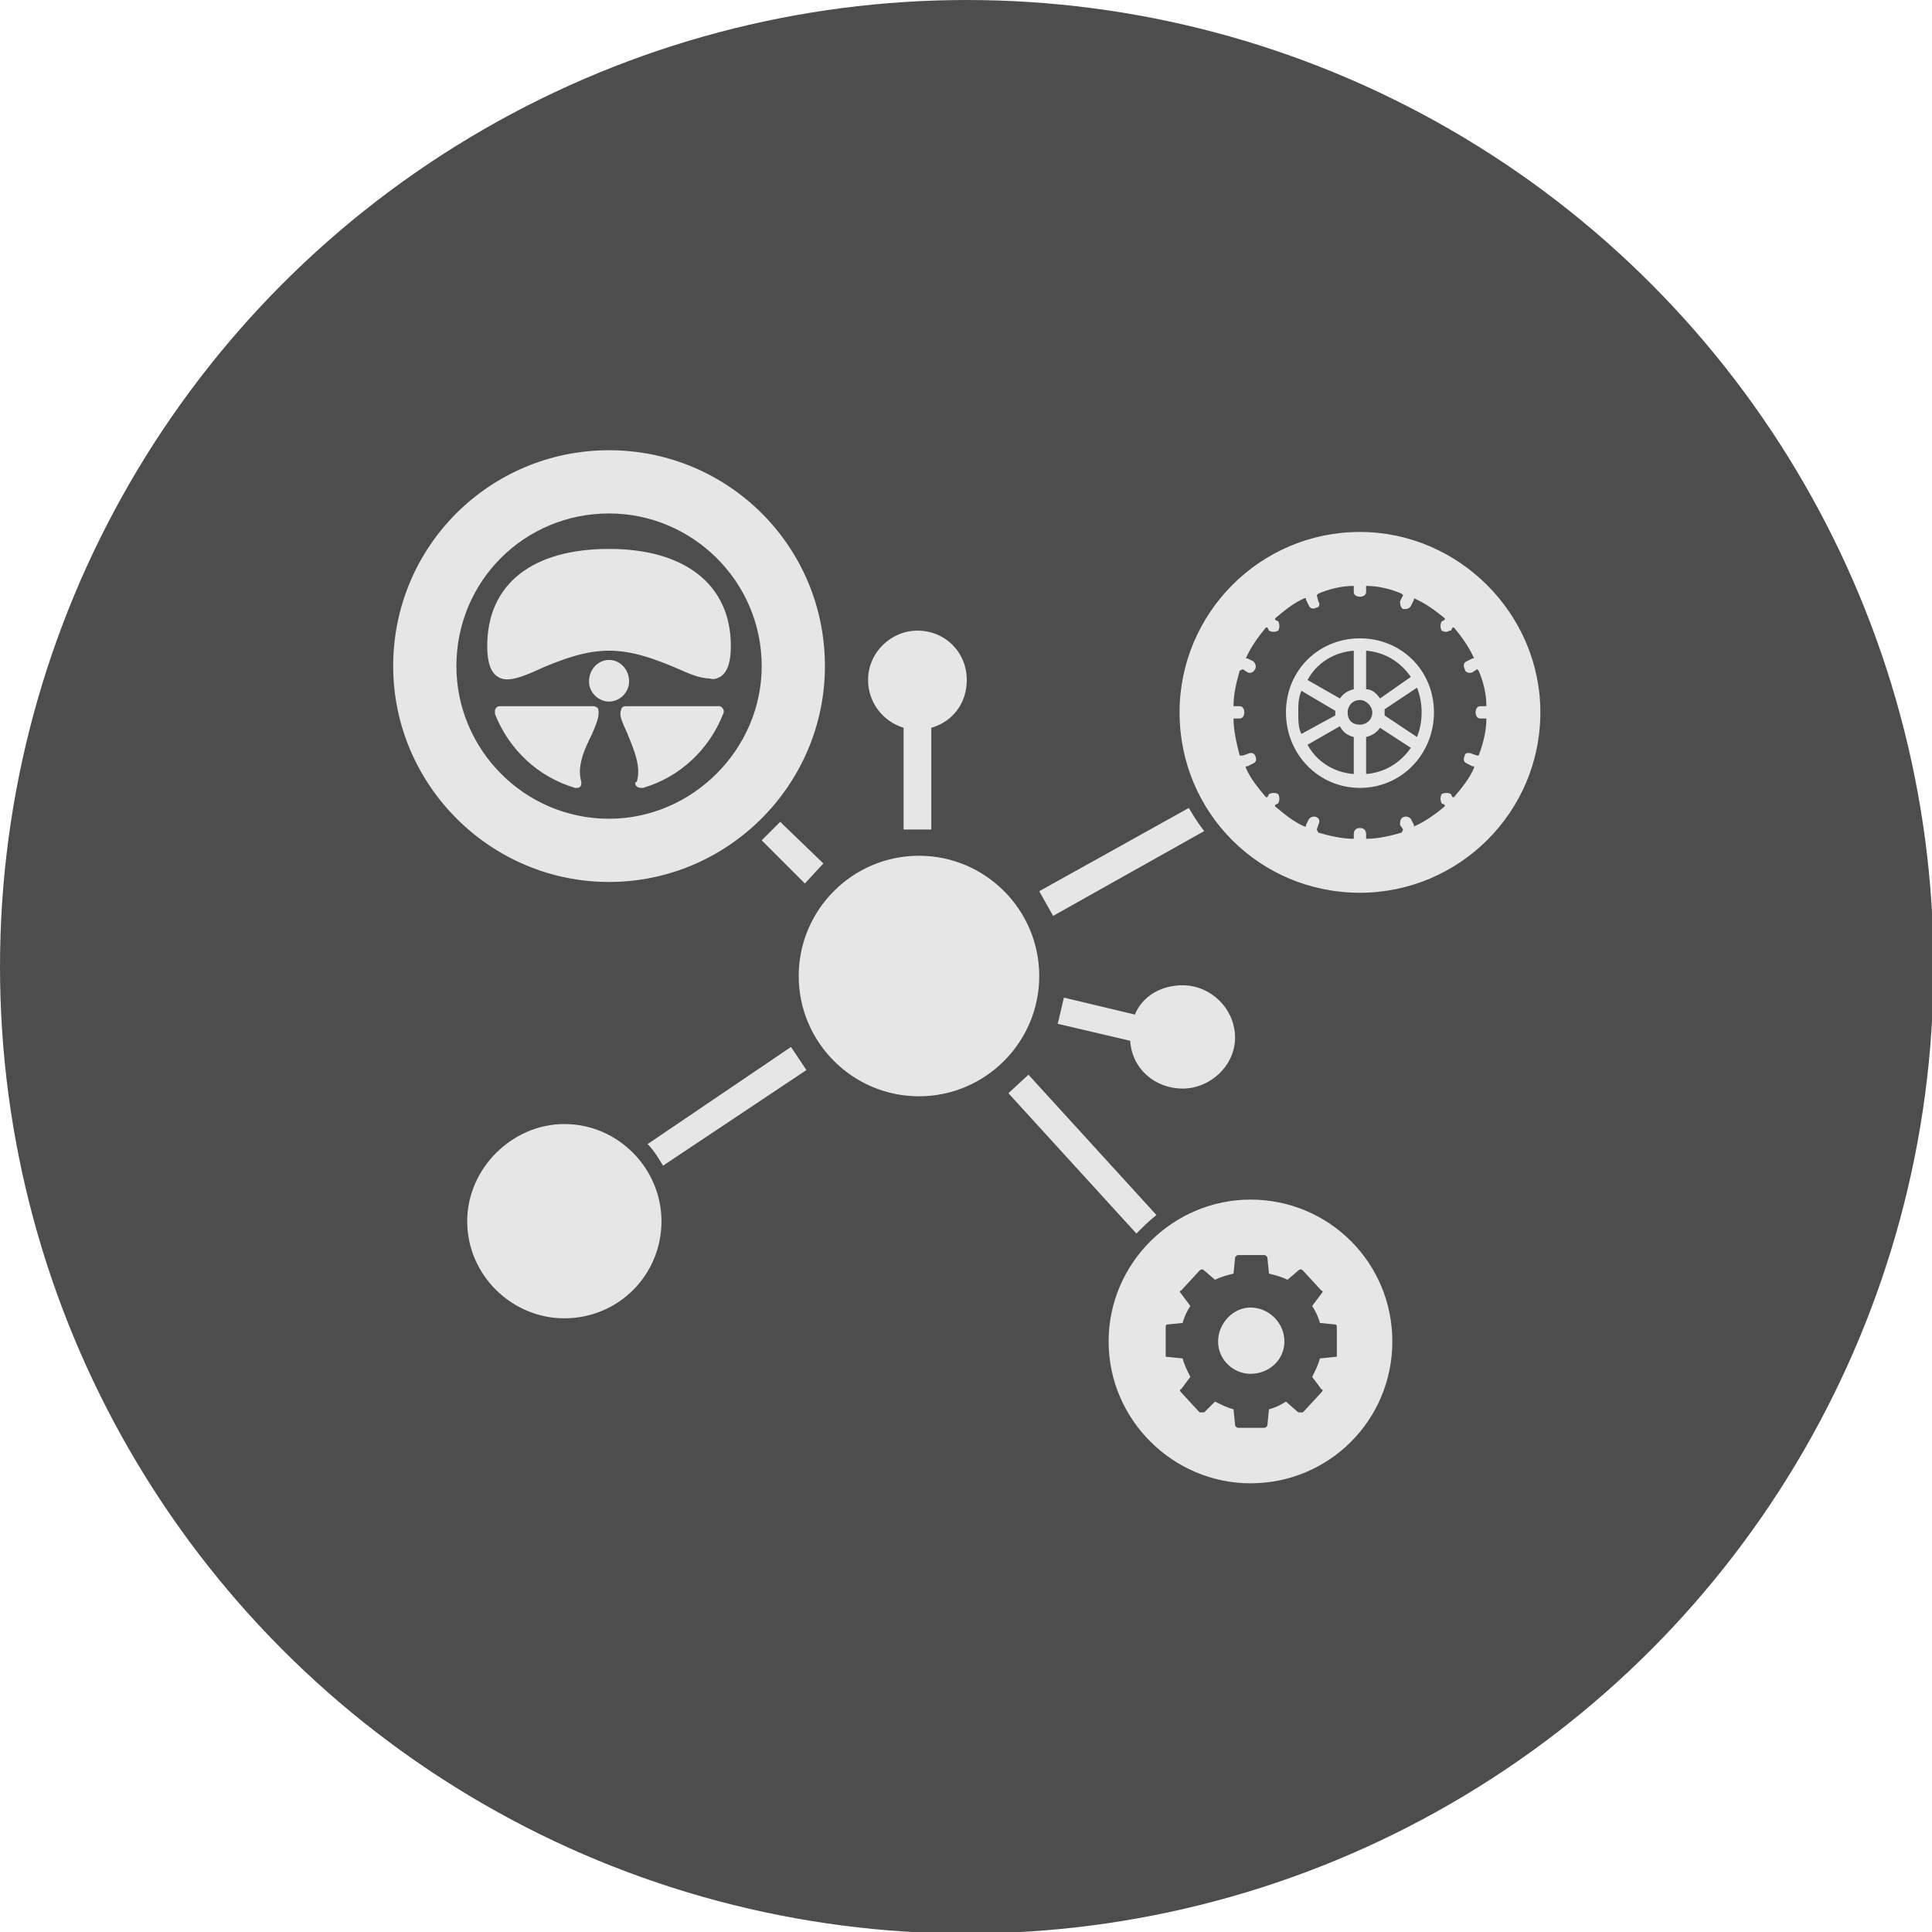 <svg xmlns="http://www.w3.org/2000/svg" fill-rule="evenodd" clip-rule="evenodd" image-rendering="optimizeQuality" shape-rendering="geometricPrecision" text-rendering="geometricPrecision" viewBox="0 0 1253 1253"><circle cx="627" cy="627" r="627" fill="#4d4d4d"/><path fill="#e6e6e6" d="M395 292c77,0 140,62 140,140 0,77 -63,140 -140,140 -77,0 -140,-63 -140,-140 0,-78 63,-140 140,-140zm0 41c-55,0 -99,44 -99,99 0,54 44,99 99,99 54,0 99,-45 99,-99 0,-55 -45,-99 -99,-99zm-72 106c6,4 16,0 29,-6 12,-5 27,-11 43,-11 16,0 31,6 43,11 9,4 16,7 22,7 3,1 5,0 7,-1 5,-3 7,-10 7,-20 0,-40 -30,-63 -79,-63 -50,0 -79,23 -79,63 0,10 2,17 7,20zm85 3c0,-8 -6,-14 -13,-14 -7,0 -13,6 -13,14 0,7 6,13 13,13 7,0 13,-6 13,-13zm-23 16l-61 0c-2,0 -3,2 -3,3 0,1 0,1 0,2 9,23 28,41 52,48 1,0 1,0 1,0 2,0 3,-1 3,-3 0,-1 0,-1 0,-1 -3,-10 2,-21 7,-31 3,-7 5,-12 4,-16 0,-1 -2,-2 -3,-2zm81 0l-60 0c-2,0 -3,1 -3,2 -2,4 1,9 4,16 4,10 9,21 6,31 0,0 -1,0 -1,1l0 0c0,2 2,3 4,3 0,0 1,0 1,0 24,-7 43,-25 52,-48 1,-2 0,-4 -2,-5 0,0 -1,0 -1,0zm40 75l28 27 -12 13 -28 -28c4,-4 8,-8 12,-12zm90 22c43,0 78,35 78,78 0,43 -35,78 -78,78 -43,0 -78,-35 -78,-78 0,-43 35,-78 78,-78zm185 -16l-98 55 -9 -16 97 -54c3,5 6,10 10,15zm-48 136l-47 -11 4 -17 46 11c5,-12 17,-19 31,-19 18,0 34,15 34,34 0,18 -16,33 -34,33 -18,0 -33,-13 -34,-31zm4 125l-83 -91 13 -12 83 91c-5,4 -9,8 -13,12zm-317 -58l93 -63 10 15 -93 62c-3,-5 -6,-10 -10,-14zm175 -333c18,0 32,14 32,32 0,15 -9,27 -23,31l0 66 -18 0 0 -66c-13,-4 -23,-16 -23,-31 0,-18 15,-32 32,-32zm287 -64c64,0 117,53 117,117 0,65 -53,117 -117,117 -65,0 -117,-52 -117,-117 0,-64 52,-117 117,-117zm78 121l4 0 0 0c0,8 -2,16 -5,24l0 0 -1 0 -3 -1c-2,-1 -5,-1 -5,1 -1,2 -1,4 1,5l4 2c0,0 1,0 1,0l0 1c-3,7 -8,13 -13,19l-1 0 -1 -2c-2,-1 -4,-1 -6,0 -1,2 -1,4 0,6 0,0 0,0 0,0l2 1 0 1c-6,5 -13,10 -20,13l0 0c0,0 0,-1 0,-1l-2 -4c-1,-1 -3,-2 -5,-1 -2,1 -2,3 -2,5l2 3 -1 2c-7,2 -15,4 -23,4l0 0 0 -3c0,-3 -2,-4 -4,-4 -2,0 -4,1 -4,4l0 3 0 0c-8,0 -16,-2 -23,-4l-1 -2 1 -3c1,-2 1,-4 -1,-5 -2,-1 -4,0 -5,1l-2 4c0,0 0,1 0,1l-1 0c-7,-3 -13,-8 -19,-13l0 -1 2 -1c1,-2 1,-4 0,-6 -2,-1 -4,-1 -6,0 0,0 0,0 0,0l-1 2 -1 0c-5,-6 -10,-12 -13,-19l0 -1c0,0 1,0 1,0l4 -2c2,-1 2,-3 1,-5 -1,-2 -3,-2 -5,-1l-3 1 -2 0c-2,-8 -4,-16 -4,-24l0 0 4 0c2,0 3,-2 3,-4 0,-2 -1,-4 -3,-4l-4 0 0 0c0,-8 2,-16 4,-23l2 -1 3 2c2,1 4,0 5,-2 1,-2 0,-4 -1,-5l-4 -2c0,0 -1,0 -1,0l0 0c3,-7 8,-14 13,-20l1 0 1 2c2,1 4,1 6,0 1,-2 1,-4 0,-6l-2 -1 0 -1c6,-5 12,-10 19,-13l1 0c0,0 0,1 0,1l2 4c1,2 3,2 5,1 2,0 2,-3 1,-4l-1 -4 1 -1c7,-3 15,-5 23,-5l0 1 0 3c0,2 2,3 4,3 2,0 4,-1 4,-3l0 -3 0 -1c8,0 16,2 23,5l1 1 -2 4c0,1 0,4 2,5 2,0 4,0 5,-2l2 -4c0,0 0,-1 0,-1l0 0c7,3 14,8 20,13l0 1 -2 1c-1,2 -1,4 0,6 2,1 4,1 5,0 1,0 1,0 1,0l1 -2 1 0c5,6 10,13 13,20l0 0c0,0 -1,0 -1,0l-4 2c-2,1 -2,3 -1,5 0,2 3,3 5,2l3 -2 1 1c3,7 5,15 5,23l0 0 -4 0c-2,0 -3,2 -3,4 0,2 1,4 3,4zm-78 -52c-27,0 -48,21 -48,48 0,27 21,49 48,49 27,0 48,-22 48,-49 0,-27 -21,-48 -48,-48zm4 8c12,1 22,7 29,17l-20 14c-2,-3 -5,-6 -9,-6l0 -25 0 0zm-8 0l0 25c-4,1 -7,3 -9,6l-21 -12c6,-11 17,-18 30,-19zm-34 54c-2,-4 -2,-9 -2,-14 0,-5 0,-9 2,-14l22 13c0,0 0,1 0,1 0,1 0,1 0,2l-22 12zm34 26c-13,-1 -24,-8 -30,-19l0 0 21 -12c2,4 5,6 9,7l0 24zm-4 -40c0,-4 3,-8 8,-8 4,0 8,4 8,8 0,5 -4,8 -8,8 -5,0 -8,-3 -8,-8zm12 40l0 -24c4,-1 7,-3 9,-6l20 13c-7,10 -17,16 -29,17zm33 -24l0 0 -21 -14c0,-1 0,-1 0,-2 0,0 0,-1 0,-2l21 -14c4,10 4,22 0,32zm-108 300c51,0 92,41 92,92 0,51 -41,92 -92,92 -50,0 -92,-41 -92,-92 0,-51 42,-92 92,-92zm-445 -49c35,0 63,29 63,63 0,35 -28,63 -63,63 -34,0 -63,-28 -63,-63 0,-34 29,-63 63,-63zm500 130l-10 -1c-1,-4 -3,-8 -5,-11l6 -8c1,-1 1,-2 0,-2l-12 -13c-1,-1 -2,-1 -3,0l-7 6c-4,-2 -8,-3 -12,-4l-1 -10c0,-1 -1,-2 -2,-2l-17 0c-1,0 -2,1 -2,2l-1 10c-4,1 -8,2 -12,4l-7 -6c-1,-1 -2,-1 -3,0l-12 13c-1,0 -1,1 0,2l6 8c-2,3 -4,7 -5,11l-10 1c-1,0 -1,1 -1,2l0 18c0,1 0,1 1,1l10 1c1,4 3,8 5,12l-6 8c-1,0 -1,1 0,2l12 13c1,0 2,0 3,0l7 -7c4,2 8,4 12,5l1 10c0,1 1,2 2,2l17 0c1,0 2,-1 2,-2l1 -10c4,-1 8,-3 11,-5l8 7c1,0 2,0 3,0l12 -13c1,-1 1,-2 0,-2l-6 -8c2,-4 4,-8 5,-12l10 -1c1,0 1,0 1,-1l0 -18c0,-1 0,-2 -1,-2 0,0 0,0 0,0l0 0 0 0zm-55 32c12,0 22,-9 22,-21 0,-12 -10,-22 -22,-22 -11,0 -21,10 -21,22 0,12 10,21 21,21z"/></svg>
